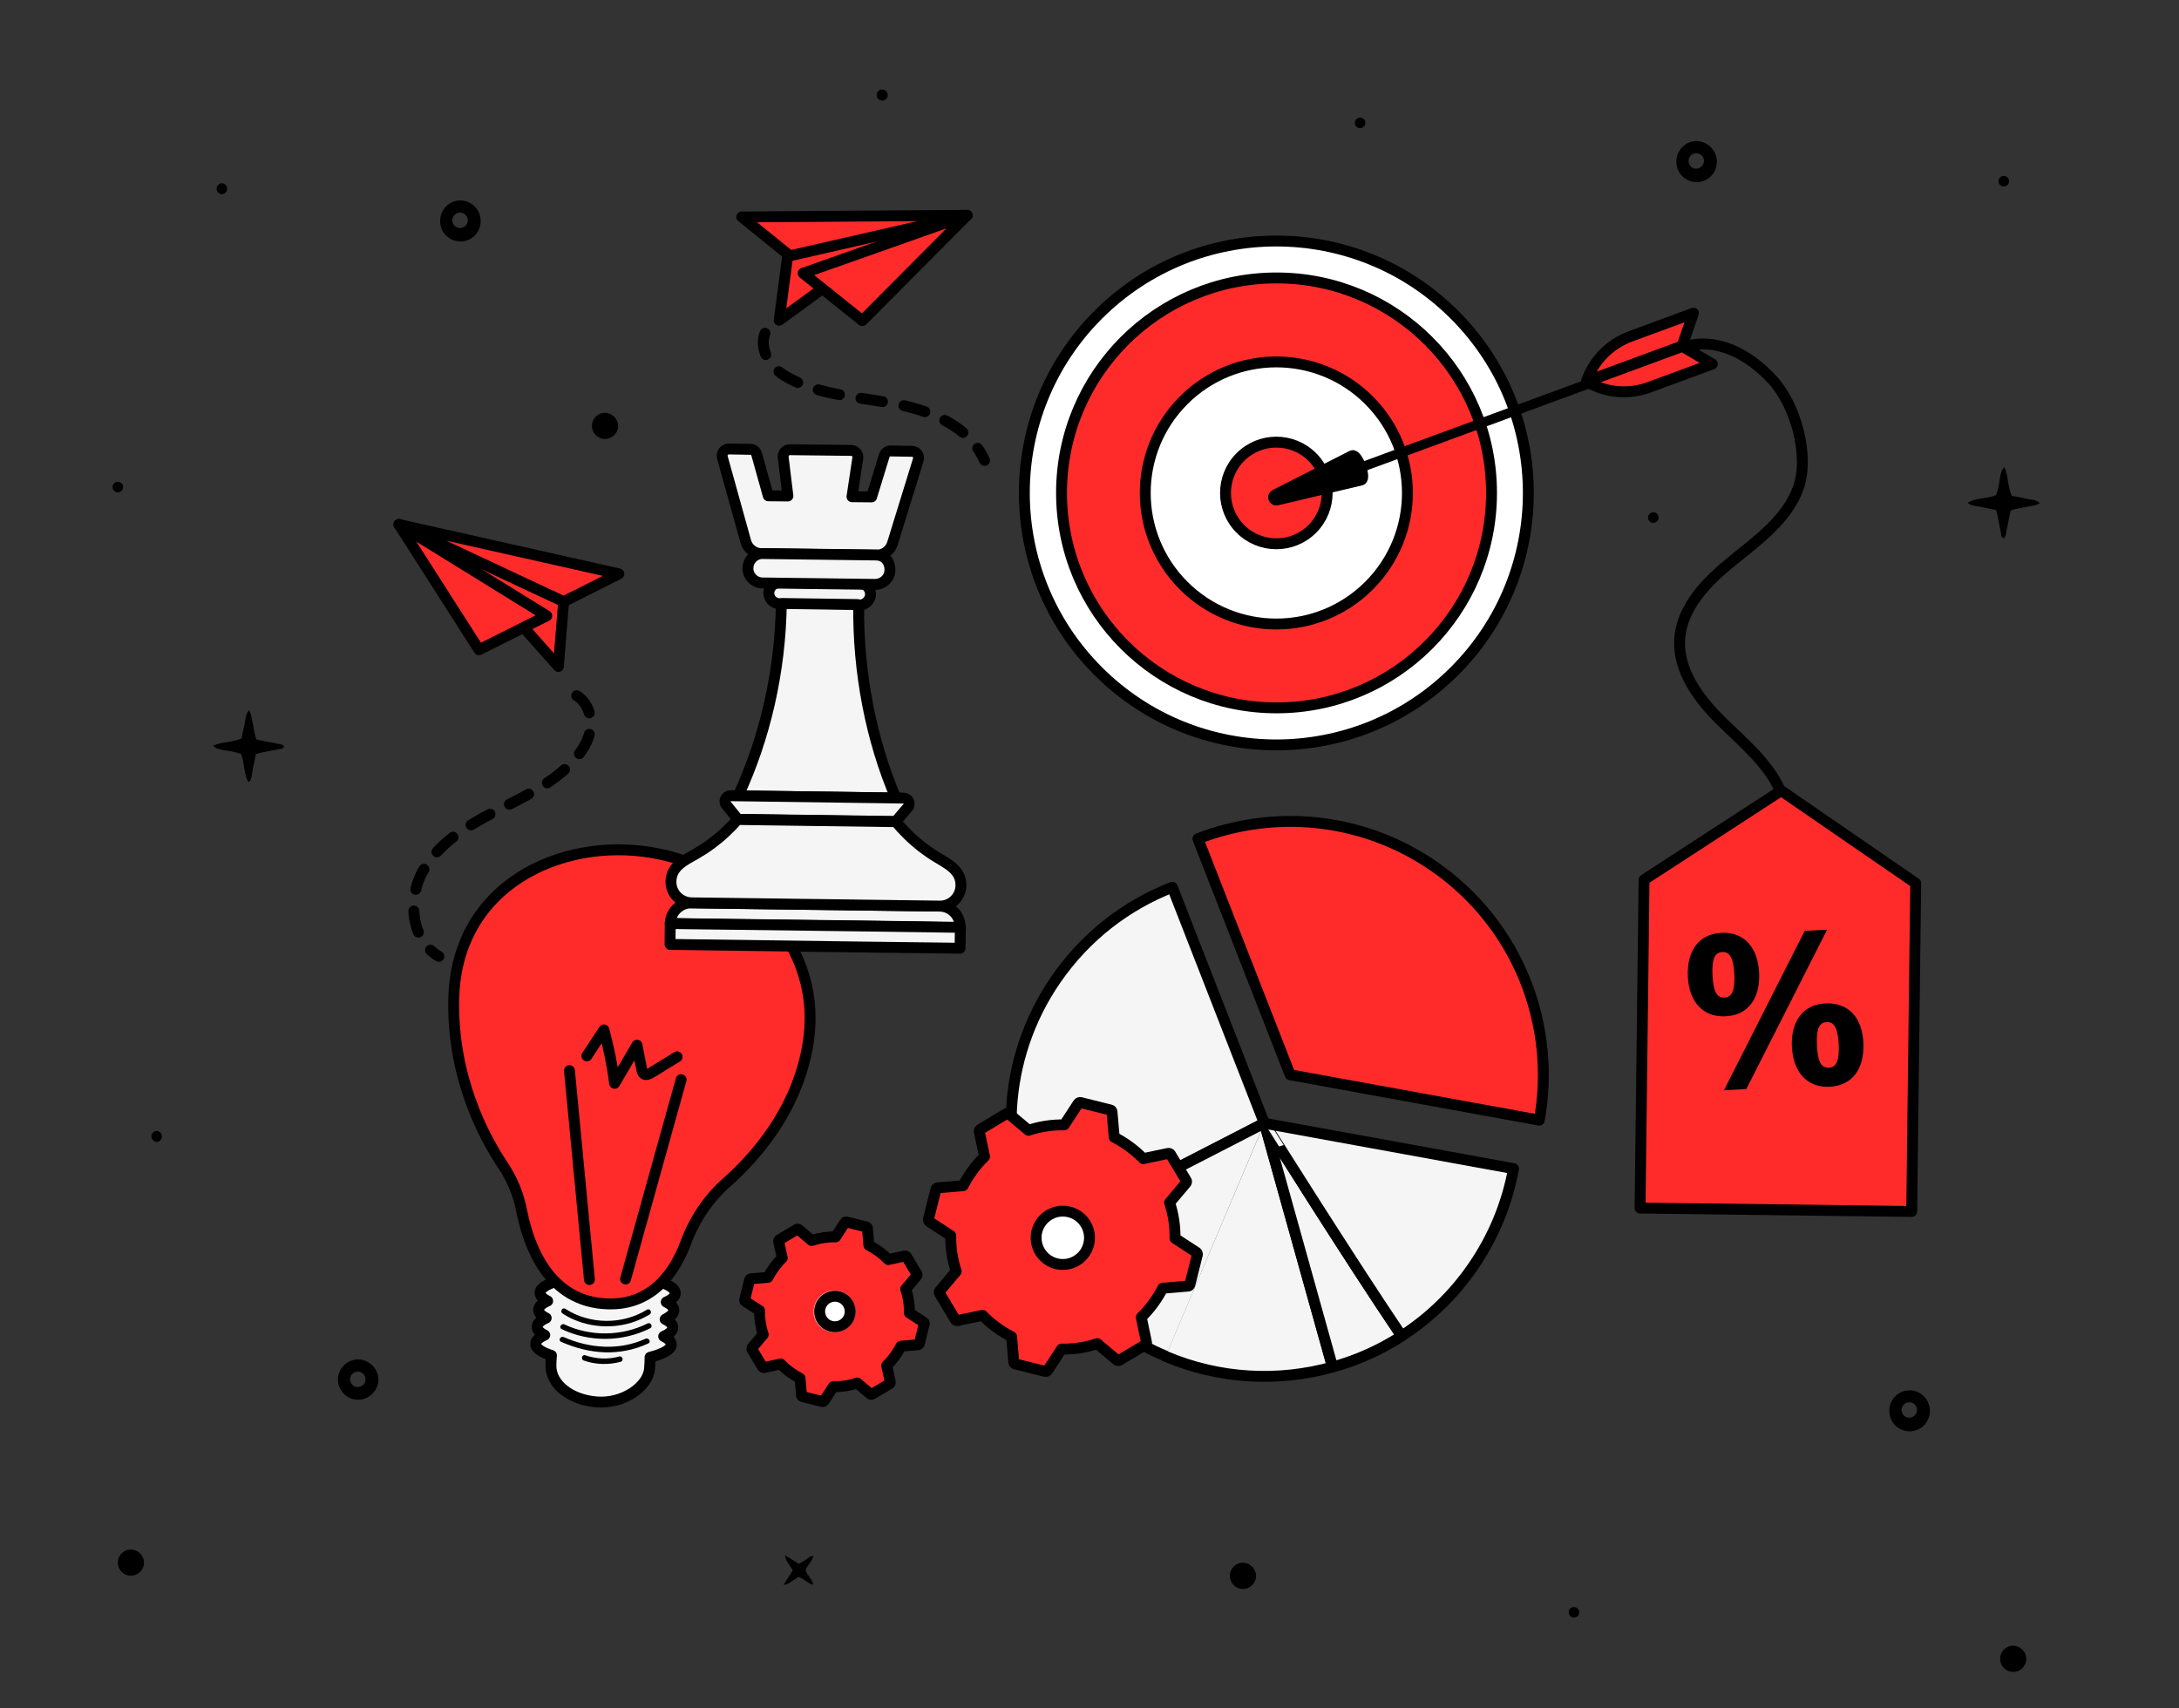 <?xml version="1.0" encoding="utf-8"?>
<!-- Generator: Adobe Illustrator 28.0.0, SVG Export Plug-In . SVG Version: 6.00 Build 0)  -->
<svg version="1.1" xmlns="http://www.w3.org/2000/svg" xmlns:xlink="http://www.w3.org/1999/xlink" x="0px" y="0px"
	 viewBox="0 0 1200 941" style="enable-background:new 0 0 1200 941;" xml:space="preserve">
<rect x="0" y="0" width="1200" height="941" fill="#333333" stroke="none"/>
<style type="text/css">
	.st0{fill:#F5F5F5;stroke:#000000;stroke-width:6;stroke-linecap:round;stroke-linejoin:round;stroke-miterlimit:10;}
	.st1{fill:#FF2B2B;stroke:#000000;stroke-width:6;stroke-linecap:round;stroke-linejoin:round;stroke-miterlimit:10;}
	.st2{opacity:0.56;fill:#FFFFFF;}
	.st3{fill:#FFFFFF;stroke:#000000;stroke-width:6;stroke-linecap:round;stroke-linejoin:round;stroke-miterlimit:10;}
	.st4{stroke:#000000;stroke-width:6;stroke-linecap:round;stroke-linejoin:round;stroke-miterlimit:10;}
	.st5{fill:none;stroke:#000000;stroke-width:6;stroke-linecap:round;stroke-linejoin:round;stroke-miterlimit:10;}
	.st6{fill:#FF2B2B;}
	
		.st7{fill:none;stroke:#000000;stroke-width:6;stroke-linecap:round;stroke-linejoin:round;stroke-miterlimit:10;stroke-dasharray:12;}
</style>
<g id="Capa_1">
	<path d="M156.5,411.1c-1.2-1.4-3-1.2-4.6-1.6c-1.8-0.5-3.8-0.7-5.6-1.1l-5.1-1.1c-0.4-1.1-0.7-2.1-0.9-3.2l-2-10.2
		c-0.3-1-0.7-1.9-1.2-2.7c-2.1,2.4-1.8,5.3-2.4,7.7c-0.7,2.4-1.1,5.2-1.6,7.8c-5,2.3-10.7,1.8-15.8,4c1.8,1.7,1.8,1.7,7.7,2.8
		c2.6,0.3,5.2,0.9,7.7,1.8c2.1,5,1.4,10.5,3.9,15.2c0,0.1,0.3,0.1,0.7,0.2c1.6-2.2,1.4-5,2-7.5c0.6-2.5,1.1-5.2,1.6-7.8
		c1.1-0.4,2.2-0.7,3.3-0.9l9.7-1.9C154.8,412.5,156,412.5,156.5,411.1z"/>
	<path d="M934,77.7L934,77.7c-5.9,0.2-10.7,5-10.8,11c0,0.1,0,0.2,0,0.3c-0.1,6.2,4.8,11.2,11,11.3c6.2,0.1,11.2-4.8,11.3-11v-0.7
		C945.2,82.5,940.1,77.6,934,77.7z M934.1,92.9c-2.3,0-4.2-1.9-4.2-4.3c0-2.3,1.9-4.2,4.3-4.2h0.4c2.3,0.3,3.9,2.2,3.8,4.5
		C938.2,91.1,936.3,92.9,934.1,92.9z"/>
	<path d="M253.2,110.4L253.2,110.4c-5.9,0.2-10.7,5-10.8,11c0,0.1,0,0.2,0,0.3c-0.1,6.2,4.8,11.2,11,11.3c6.2,0.1,11.2-4.8,11.3-11
		v-0.7C264.5,115.2,259.4,110.3,253.2,110.4z M253.3,125.6c-2.3,0-4.2-1.9-4.2-4.3c0-2.3,1.9-4.2,4.3-4.2h0.4
		c2.3,0.3,3.9,2.2,3.8,4.5C257.5,123.8,255.6,125.6,253.3,125.6z"/>
	<path d="M1051.3,765.8L1051.3,765.8c-5.9,0.2-10.7,5-10.8,11c0,0.1,0,0.2,0,0.3c-0.1,6.2,4.8,11.2,11,11.3
		c6.2,0.1,11.2-4.8,11.3-11v-0.7C1062.5,770.5,1057.4,765.6,1051.3,765.8z M1051.4,780.9c-2.3,0-4.2-1.9-4.2-4.3
		c0-2.3,1.9-4.2,4.3-4.2h0.4c2.3,0.3,3.9,2.2,3.8,4.5C1055.5,779.2,1053.6,780.9,1051.4,780.9z"/>
	<path d="M196.9,748.8c-5.9,0.2-10.7,5-10.8,10.9c-0.1,6,4.7,11.1,10.7,11.3c6.1,0.2,11.3-4.6,11.6-10.7v-0.7
		C208.1,753.5,203,748.7,196.9,748.8z M197,764c-2.3,0-4.2-1.9-4.2-4.3c0-2.3,1.9-4.2,4.3-4.2h0.4c2.3,0.3,3.9,2.2,3.8,4.5
		C201.2,762.2,199.3,764,197,764z"/>
	<path d="M436.6,865l-5.1,8c0.8-0.1,1.7-0.3,2.4-0.6l5.8-3.8c3,0.8,4.9,3.6,8.1,4.3c-0.4-3.3-3.4-5-4.1-8c0.7-2.7,3.4-4.6,4.3-7.8
		c-2-0.1-3,1.2-4.2,2l-3.8,2.3l-7.6-4.7c0.4,2.5,0.4,2.5,1.7,4.4L436.6,865L436.6,865z"/>
	<path d="M1103.5,296.5c1.4-1.2,1.2-3,1.6-4.6c0.5-1.8,0.7-3.8,1.1-5.6l1.1-5.1c1-0.4,2.1-0.7,3.2-0.9l10.2-2c1-0.3,1.9-0.7,2.7-1.2
		c-2.4-2.1-5.3-1.8-7.7-2.4c-2.4-0.7-5.2-1.1-7.8-1.6c-2.3-5-1.8-10.7-4-15.8c-1.7,1.8-1.7,1.8-2.8,7.7c-0.3,2.6-0.9,5.2-1.8,7.7
		c-5,2.1-10.5,1.4-15.2,3.9c-0.1,0-0.1,0.3-0.2,0.7c2.3,1.6,5,1.4,7.5,2c2.5,0.6,5.2,1.1,7.8,1.6c0.4,1.1,0.7,2.2,0.9,3.3
		c0.7,3.2,1.2,6.4,1.9,9.7C1102,294.8,1102,296,1103.5,296.5L1103.5,296.5z"/>
	<path d="M486,49.3c-1.7-0.1-3.1,1.2-3.2,2.9c-0.1,1.7,1.2,3.1,2.9,3.2c0.1,0,0.2,0,0.3,0c1.7-0.1,3-1.5,2.9-3.2
		C488.8,50.6,487.5,49.4,486,49.3z"/>
	<path d="M353.1,653c-1.7,0.1-3,1.5-2.9,3.2c0.1,1.5,1.3,2.8,2.9,2.9c1.7-0.1,3-1.5,2.9-3.2C355.9,654.3,354.7,653.1,353.1,653z"/>
	<path d="M86.3,622.9c-1.7,0.1-3,1.5-2.9,3.2c0.1,1.5,1.3,2.8,2.9,2.9c1.7-0.1,3-1.5,2.9-3.2C89.1,624.3,87.9,623,86.3,622.9z"/>
	<path d="M122.2,100.9c-1.7,0.1-3,1.5-2.9,3.2c0.1,1.5,1.3,2.8,2.9,2.9c1.7-0.1,3-1.5,2.9-3.2C125,102.2,123.7,101,122.2,100.9z"/>
	<path d="M1108.8,906.5c-4-0.1-7.3,3.1-7.3,7.1c-0.1,4,3.1,7.3,7.1,7.3c4,0.1,7.3-3.1,7.3-7.1c0,0,0,0,0,0v-0.1
		C1115.9,909.8,1112.7,906.6,1108.8,906.5z"/>
	<path d="M684.6,860.8c-4-0.1-7.3,3.1-7.3,7.1c-0.1,4,3.1,7.3,7.1,7.3c4,0.1,7.3-3.1,7.3-7.1c0,0,0,0,0,0V868
		C691.7,864.1,688.5,860.9,684.6,860.8z"/>
	<path d="M72.2,853.5c-4-0.1-7.3,3.1-7.3,7.1c-0.1,4,3.1,7.3,7.1,7.3c4,0.1,7.3-3.1,7.3-7.1c0,0,0,0,0,0v-0.1
		C79.3,856.9,76.2,853.7,72.2,853.5L72.2,853.5z"/>
	<path d="M333.3,227.4c-4-0.1-7.3,3.1-7.3,7.1c-0.1,4,3.1,7.3,7.1,7.3s7.3-3.1,7.3-7.1c0,0,0,0,0,0v-0.1
		C340.3,230.7,337.2,227.5,333.3,227.4L333.3,227.4z"/>
	<path d="M910.7,282.2c-1.6-0.1-3,1.1-3.1,2.7c-0.1,1.6,1.1,3,2.7,3.1c1.6,0.1,3-1.1,3.1-2.7l0,0
		C913.6,283.7,912.3,282.3,910.7,282.2z"/>
	<path d="M749.2,64.8c-1.6-0.1-3,1.1-3.1,2.7c-0.1,1.6,1.1,3,2.7,3.1c1.6,0.1,3-1.1,3.1-2.7l0,0C752.1,66.3,750.9,64.9,749.2,64.8z"
		/>
	<path d="M867,885.2c-1.6-0.1-3,1.1-3.1,2.7s1.1,3,2.7,3.1c1.6,0.1,3-1.1,3.1-2.7l0,0C869.9,886.7,868.6,885.3,867,885.2z"/>
	<path d="M1103.7,96.9c-1.6-0.1-3,1.1-3.1,2.7c-0.1,1.6,1.1,3,2.7,3.1c1.6,0.1,3-1.1,3.1-2.7l0,0C1106.6,98.4,1105.3,97,1103.7,96.9
		z"/>
	<path d="M65.1,265.4c-1.6-0.1-3,1.1-3.1,2.7c-0.1,1.6,1.1,3,2.7,3.1c1.6,0.1,3-1.1,3.1-2.7l0,0C67.9,266.9,66.7,265.5,65.1,265.4z"
		/>
</g>
<g id="_x32_">
	<g>
		<path class="st0" d="M645.6,488.7c-25.1,9.8-47.6,26.9-64.1,50.8c-30.2,43.8-31.9,98.8-9.2,143l124-63.8L645.6,488.7z"/>
		<path class="st0" d="M696.3,618.6l-124,63.8c10.2,19.8,25.2,37.5,44.9,51c7.9,5.5,16.2,10,24.8,13.6"/>
		<path class="st0" d="M641.9,747.1c29.6,12.6,62.1,14.2,91.9,5.9l-37.5-134.3"/>
		<path class="st1" d="M710.5,592l137.2,25c9.5-52.3-11.5-107.7-58.1-139.9c-39.6-27.3-88.2-31.3-129.9-15.1L710.5,592z"/>
		<path class="st0" d="M733.9,753c13.4-3.7,26.2-9.4,38.1-17.1c-29.7-43.9-75.6-117.2-75.6-117.2L733.9,753z"/>
		<path class="st0" d="M771.9,735.9c15-9.7,28.4-22.4,39.2-38.1c11.6-16.8,19-35.3,22.4-54.1l-137.2-25
			C696.3,618.6,742.2,691.9,771.9,735.9z"/>
	</g>
	<g>
		<g>
			<g>
				<g>
					<path class="st1" d="M526.1,726.9c0.3,0.4,0.8,0.6,1.2,0.5l13.8-2.9c4.6,4.7,10,8.7,16,11.8l1.2,14c0,0.5,0.4,0.9,0.9,1
						l16.4,4.1c0.5,0.1,1-0.1,1.3-0.5l7.7-11.8c6.8,0.1,13.4-0.9,19.7-3l10.8,9.1c0.4,0.3,0.9,0.4,1.3,0.1l14.5-8.7
						c0.4-0.3,0.6-0.8,0.5-1.2l-2.9-13.8c4.7-4.6,8.7-10,11.8-16l14-1.2c0.5,0,0.9-0.4,1-0.9l4.1-16.4c0.1-0.5-0.1-1-0.5-1.3
						l-11.8-7.7c0.1-6.8-0.9-13.4-3-19.7l9.1-10.8c0.3-0.4,0.4-0.9,0.1-1.3l-8.7-14.5c-0.3-0.4-0.8-0.6-1.2-0.5l-13.8,2.9
						c-4.6-4.7-10-8.7-16-11.8l-1.2-14c0-0.5-0.4-0.9-0.9-1l-16.4-4.1c-0.5-0.1-1,0.1-1.3,0.5l-7.7,11.8c-6.8-0.1-13.4,0.9-19.7,3
						l-10.8-9.1c-0.4-0.3-0.9-0.4-1.3-0.1l-14.5,8.7c-0.4,0.3-0.6,0.8-0.5,1.2l2.9,13.8c-4.7,4.6-8.7,10-11.8,16l-14,1.2
						c-0.5,0-0.9,0.4-1,0.9l-4.1,16.4c-0.1,0.5,0.1,1,0.5,1.3l11.8,7.7c-0.1,6.8,0.9,13.4,3,19.7l-9.1,10.8
						c-0.3,0.4-0.4,0.9-0.1,1.3L526.1,726.9z"/>
				</g>
				<path class="st2" d="M582.9,698.1c-8.2-1.2-14.5-8.2-14.6-16.8c0-9.4,7.6-17,16.9-17.1c4.5,0,8.8,1.7,12,4.9c3.2,3.2,5,7.5,5,12
					c0,9.4-7.6,17-16.9,17.1C584.6,698.3,583.7,698.3,582.9,698.1z M587.2,668.4c-0.6-0.1-1.3-0.1-1.9-0.1c-7.2,0-13,5.9-13,13.1
					c0,7.2,5.9,13,13.1,13c7.2,0,13-5.9,13-13.1c0-3.5-1.4-6.8-3.9-9.2C592.5,670.1,590,668.8,587.2,668.4z"/>
				<circle class="st3" cx="585.3" cy="681.8" r="14.7"/>
			</g>
		</g>
		<g>
			<g>
				<g>
					<path class="st1" d="M419.9,752.9c0.2,0.3,0.5,0.4,0.8,0.4l9.2-2c3.1,3.2,6.7,5.8,10.7,7.9l0.8,9.4c0,0.3,0.3,0.6,0.6,0.7
						l11,2.7c0.3,0.1,0.7-0.1,0.8-0.3l5.1-7.9c4.5,0.1,9-0.6,13.2-2l7.2,6.1c0.3,0.2,0.6,0.2,0.9,0.1l9.7-5.8
						c0.3-0.2,0.4-0.5,0.4-0.8l-2-9.2c3.2-3.1,5.8-6.7,7.9-10.7l9.4-0.8c0.3,0,0.6-0.3,0.7-0.6l2.7-11c0.1-0.3-0.1-0.7-0.3-0.8
						l-7.9-5.1c0.1-4.5-0.6-9-2-13.2l6.1-7.2c0.2-0.3,0.2-0.6,0.1-0.9l-5.8-9.7c-0.2-0.3-0.5-0.4-0.8-0.4l-9.2,2
						c-3.1-3.2-6.7-5.8-10.7-7.9l-0.8-9.4c0-0.3-0.3-0.6-0.6-0.7l-11-2.7c-0.3-0.1-0.7,0.1-0.8,0.3l-5.1,7.9c-4.5-0.1-9,0.6-13.2,2
						l-7.2-6.1c-0.3-0.2-0.6-0.2-0.9-0.1l-9.7,5.8c-0.3,0.2-0.4,0.5-0.4,0.8l2,9.2c-3.2,3.1-5.8,6.7-7.9,10.7l-9.4,0.8
						c-0.3,0-0.6,0.3-0.7,0.6l-2.7,11c-0.1,0.3,0.1,0.7,0.3,0.8l7.9,5.1c-0.1,4.5,0.6,9,2,13.2l-6.1,7.2c-0.2,0.3-0.2,0.6-0.1,0.9
						L419.9,752.9z"/>
				</g>
				<path class="st2" d="M457.9,733.8c-2.4-0.4-4.7-1.5-6.5-3.2c-2.2-2.2-3.4-5.1-3.4-8.2c0-6.4,5.2-11.6,11.5-11.6
					c6.4,0,11.6,5.2,11.6,11.5c0,3.1-1.2,6-3.4,8.2c-2.2,2.2-5.1,3.4-8.2,3.4C459,734,458.5,733.9,457.9,733.8z M460.8,713.9
					c-0.4-0.1-0.8-0.1-1.2-0.1c-4.7,0-8.5,3.9-8.5,8.6c0,2.3,0.9,4.4,2.5,6c1.6,1.6,3.8,2.5,6,2.5l0,0c2.3,0,4.4-0.9,6-2.5
					c1.6-1.6,2.5-3.8,2.5-6C468.1,718.1,464.9,714.5,460.8,713.9z"/>
			</g>
			<circle class="st3" cx="459.8" cy="722.4" r="8.4"/>
		</g>
	</g>
	<g>
		<g>
			
				<ellipse transform="matrix(0.707 -0.707 0.707 0.707 13.922 576.603)" class="st3" cx="703" cy="271.5" rx="138.8" ry="138.8"/>
			<g>
				<circle class="st1" cx="703" cy="271.5" r="118.4"/>
			</g>
			<g>
				
					<ellipse transform="matrix(0.707 -0.707 0.707 0.707 13.922 576.603)" class="st3" cx="703" cy="271.5" rx="72.2" ry="72.2"/>
			</g>
			<g>
				<ellipse transform="matrix(0.707 -0.707 0.707 0.707 13.922 576.603)" class="st1" cx="703" cy="271.5" rx="28" ry="28"/>
			</g>
		</g>
		<g>
			<rect x="830.7" y="125.8" transform="matrix(-0.345 -0.938 0.938 -0.345 909.246 1086.112)" width="5.3" height="200.3"/>
			<path class="st4" d="M744.7,251c2.8-1,7.8,12.4,4.9,13.4l-46.4,11c-1.7,0.4-2.6-2-1-2.8L744.7,251z"/>
			<path class="st1" d="M926.5,190.8l16.5,9.7l-34.7,12.8c-11.4,4.2-24,3.1-34.5-3.1l0,0L926.5,190.8z"/>
			<path class="st1" d="M926.3,190.6l6.3-18.1l-34.7,12.8c-11.4,4.2-20.3,13.3-24.2,24.7l0,0L926.3,190.6z"/>
		</g>
		<g>
			<polygon class="st1" points="903.2,665.4 1052.8,667.3 1055,486.5 980.9,435.5 905.4,484.6 			"/>
			<g>
				<path d="M968.8,536c0.6,13.9-6.1,23.3-18.6,23.8c-12.4,0.6-20.1-8.1-20.7-22c-0.6-14.1,6.1-23.4,18.6-24
					C960.6,513.3,968.1,521.9,968.8,536z M943.1,537.2c0.4,8.3,2.1,12.5,6.6,12.3c4.3-0.2,5.8-4.5,5.4-12.8
					c-0.4-8.4-2.2-12.5-6.6-12.3C944.1,524.6,942.7,528.7,943.1,537.2z M993.9,512.7l12.3-0.6l-44.5,87.8l-12.3,0.6L993.9,512.7z
					 M1026.2,574.6c0.6,14.1-6.1,23.4-18.6,24s-20.1-8.1-20.8-22.1c-0.6-13.9,6.1-23.3,18.6-23.8
					C1018.1,552.1,1025.6,560.7,1026.2,574.6z M1000.6,575.8c0.4,8.4,2.1,12.5,6.6,12.3c4.3-0.2,5.8-4.4,5.4-12.8
					c-0.4-8.3-2.2-12.5-6.6-12.3C1001.5,563.2,1000.2,567.5,1000.6,575.8z"/>
			</g>
		</g>
		<path class="st5" d="M927.4,191c18.3-5.4,35.8,4.2,48.6,18.1c12.9,13.8,20.7,42,14.3,59.8c-6.2,17-21.9,28.4-36,39.8
			S926,334.3,925,352.4c-0.9,17,10.3,32.3,22.4,44.3s26,23.1,33,38.7"/>
	</g>
	<g>
		<path class="st0" d="M371.1,721.7c0-1.6-1.5-3.2-4.2-4.5c3.2-1.4,5-3.1,5-4.9c0-5.4-16.7-9.8-37.2-9.8
			c-20.6-0.1-37.3,4.3-37.3,9.6c0,1.6,1.5,3.2,4.2,4.5c-3.2,1.4-5,3.1-5,4.9c0,1.6,1.5,3.2,4.2,4.5c-3.2,1.4-5,3.1-5,4.9
			c0,1.6,1.5,3.2,4.2,4.5c-3.2,1.4-5,3.1-5,4.9c0,2.4,3.3,4.6,8.7,6.3c-0.2,1.7-0.3,3.7-0.3,5.8c0,9.9,10.4,18.6,25.1,19.8
			c14.6,1.2,28.2-8.2,29.2-18.1c0.2-2.4,0.3-4.6,0.3-6.5c7.2-1.8,11.7-4.3,11.7-7c0-1.6-1.5-3.2-4.2-4.5c3.2-1.4,5-3.1,5-4.9
			c0-1.6-1.5-3.2-4.2-4.5C369.3,725.1,371.1,723.5,371.1,721.7z"/>
		<path class="st1" d="M287.3,667c-1.7-9-5.3-17.6-10.4-25.2c-10.9-16.4-28.1-49.2-27-92c1.6-62.2,59.1-88.6,108.9-80.2
			c49.8,8.4,96.1,49.8,85.9,107c-6.3,35.2-28.4,60.4-44.4,74.6c-10.2,9-17.9,20.5-22.6,33.2c-5.8,15.6-18,34.7-43.2,33.8
			C301.9,717.1,291,685.7,287.3,667z"/>
		<g>
			<g>
				<path d="M309.8,723.5c11,7.2,25.2,8.9,37.8,5.1c3.6-1.1,7.1-2.7,10.2-4.6c1.6-1,0.1-3.6-1.5-2.6c-13.6,8.4-31.6,8.2-45-0.5
					C309.7,719.9,308.2,722.5,309.8,723.5L309.8,723.5z"/>
			</g>
		</g>
		<g>
			<g>
				<path d="M309.3,732.1c15.3,7.3,33.6,7.2,48.8-0.5c1.7-0.9,0.2-3.5-1.5-2.6c-14.2,7.1-31.5,7.3-45.8,0.5
					C309.1,728.7,307.6,731.3,309.3,732.1L309.3,732.1z"/>
			</g>
		</g>
		<g>
			<g>
				<path d="M309,739.1c7.7,3.4,15.8,5.5,24.2,5.8c8.2,0.2,16.3-1.4,23.8-4.9c1.8-0.8,0.2-3.4-1.5-2.6c-14.4,6.6-30.8,5.4-45-0.9
					C308.7,735.7,307.2,738.3,309,739.1L309,739.1z"/>
			</g>
		</g>
		<g>
			<g>
				<path d="M321.5,749.4c6.5,2.3,13.6,2.5,20.3,0.7c1.9-0.5,1.1-3.4-0.8-2.9c-6.2,1.7-12.6,1.4-18.7-0.7
					C320.5,745.9,319.7,748.8,321.5,749.4L321.5,749.4z"/>
			</g>
		</g>
		<line class="st5" x1="313.6" y1="589.7" x2="324.6" y2="704.8"/>
		<line class="st5" x1="375.1" y1="594.7" x2="344.5" y2="704.5"/>
		<path class="st5" d="M323.2,581.6c3.1-4.8,6.3-9.5,9.4-14.3c2.6,9.7,4.6,19.5,5.9,29.4c4.1-7,8.2-14,12.3-21
			c0.9,4.4,1.7,8.8,2.6,13.3c0.2,1,0.5,2.1,1.3,2.6c1.2,0.7,2.7,0,3.9-0.7c4.8-2.9,9.5-5.9,14.3-8.8"/>
	</g>
	<g>
		<g>
			<path class="st0" d="M472.9,332.8c-0.5,37.4,6.8,74.8,20.5,106.8l-86.9-1.2c14.8-32,23.3-68.4,23.8-106.3L472.9,332.8z"/>
		</g>
		<g>
			<path class="st0" d="M497.6,439.6l-95.2-1.3c-2.4,0-3.9,2.5-2.8,4.6l6.8,8.4l86.9,1.2l7-8.2C501.4,442.2,500,439.6,497.6,439.6z"
				/>
		</g>
		<g>
			<path class="st0" d="M517.5,499.1l-136.7-1.8c-2.1,0-4.1,0.5-5.8,1.5c-3.5,2-5.8,5.6-5.9,9.9l11.5,0.2l11.5,0.2l113.6,1.5
				l11.5,0.2l11.5,0.2C529,504.4,523.9,499.2,517.5,499.1z"/>
		</g>
		<g>
			<polygon class="st0" points="471.6,510 369.1,508.7 369,520.2 471.5,521.6 528.7,522.3 528.9,510.8 			"/>
		</g>
		<g>
			<path class="st0" d="M515.8,472.1c-2.9-1.7-5.6-3.7-8.3-5.7c-2.6-2.1-5.2-4.3-7.5-6.6c-1.2-1.2-2.4-2.4-3.6-3.7
				c-0.4-0.5-3-3.5-3-3.5l-43.2-0.6l-0.4,0l-0.4,0l-43.2-0.6c0,0-2.7,2.9-3.1,3.4c-1.2,1.2-2.4,2.4-3.7,3.6c-2.4,2.3-5,4.4-7.7,6.4
				c-2.7,2-5.5,3.8-8.4,5.5c-6.3,3.6-13.7,6.9-13.8,15.3c-0.1,6.4,5,11.6,11.4,11.7l67.9,0.9l0.4,0l0.4,0l67.9,0.9
				c6.4,0.1,11.6-5,11.7-11.4C529.3,479.3,522,475.9,515.8,472.1z"/>
		</g>
		<g>
			<path class="st0" d="M479.4,327.3c0-2.8-1.9-5.1-4.4-5.7l0-0.1l-45.7-0.6c-3.2,0-5.8,2.5-5.9,5.7c0,3.2,2.5,5.8,5.7,5.9
				c0.4,0,0.9,0,1.3-0.1l41.9,0.6c0.4,0.1,0.8,0.2,1.3,0.2c0.4,0,0.9,0,1.3-0.1l0,0l0,0C477.4,332.3,479.4,330.1,479.4,327.3z"/>
		</g>
		<g>
			<path class="st0" d="M487,250.9l-7,22.8l-10.8-0.1l3.2-21.3c0.3-2.2-1.4-4.2-3.6-4.2l-16.9-0.2l-16.9-0.2c-2.2,0-3.9,1.9-3.7,4.1
				l2.6,21.4l-10.8-0.1l-6.4-22.9c-0.4-1.6-1.9-2.7-3.5-2.7l-11.8-0.2c-2.4,0-4.2,2.3-3.6,4.6l12.9,46.4c1.1,3.9,4.6,6.6,8.7,6.7
				l31.6,0.4l31.6,0.4c4.1,0.1,7.7-2.6,8.9-6.5l14.2-46c0.7-2.3-1-4.7-3.4-4.7l-11.8-0.2C488.9,248.3,487.5,249.4,487,250.9z"/>
		</g>
		<g>
			<path class="st0" d="M482.5,305.7l-62.4-0.8c-4.5-0.1-8.1,3.5-8.2,8c-0.1,4.4,3.5,8.1,7.9,8.2l0,0l62.1,0.8
				c0.6,0,1.2-0.1,1.8-0.2c3.6-0.8,6.4-3.9,6.4-7.8C490.2,310,487.8,305.8,482.5,305.7z"/>
		</g>
	</g>
	<g>
		<g>
			<g>
				<path class="st6" d="M433.8,140.9l-4.7,35.5l25.2-18.4l77.2-39.4l-59.7,5.5c0,0-30.4,7.4-32.1,8.9
					C438.1,134.3,433.8,140.9,433.8,140.9z"/>
				<path class="st5" d="M433.8,140.9l-4.7,35.5l25.2-18.4l77.2-39.4l-59.7,5.5c0,0-30.4,7.4-32.1,8.9
					C438.1,134.3,433.8,140.9,433.8,140.9z"/>
			</g>
			<polygon class="st1" points="408.5,119.5 532.6,118.6 435,140.9 			"/>
			<polygon class="st1" points="474.9,176.6 442.3,150.5 532.6,118.6 			"/>
		</g>
	</g>
	<g>
		<g>
			<g>
				<path class="st6" d="M310.4,331.4l-2.9,35.7l-20.7-23.3l-67-54.9l57.2,18c0,0,28.1,13.7,29.4,15.5
					C307.6,324.2,310.4,331.4,310.4,331.4z"/>
				<path class="st5" d="M310.4,331.4l-2.9,35.7l-20.7-23.3l-67-54.9l57.2,18c0,0,28.1,13.7,29.4,15.5
					C307.6,324.2,310.4,331.4,310.4,331.4z"/>
			</g>
			<g>
				<polygon class="st6" points="340.8,316.1 219.7,288.9 310.4,331.4 				"/>
				<polygon class="st5" points="340.8,316.1 219.7,288.9 310.4,331.4 				"/>
			</g>
			<g>
				<polygon class="st6" points="263.8,357.9 301.1,339.2 219.7,288.9 				"/>
				<polygon class="st5" points="263.8,357.9 301.1,339.2 219.7,288.9 				"/>
			</g>
		</g>
	</g>
	<path class="st7" d="M317.6,383.2c5.9,3.6,8.5,11.2,7.6,18.1s-4.9,12.9-9.6,18c-11.8,12.8-28.2,20.1-43.7,28.1
		c-15.5,8-31.2,17.7-39.4,33.1s-5.9,37.6,9.2,46.3"/>
	<path class="st7" d="M421.3,183.6c-2.1,5.3-0.5,11.6,2.9,16.2s8.4,7.8,13.6,10.2c17.7,8.3,37.9,8.9,57.1,12.8s39.4,12.9,47.3,30.8"
		/>
</g>
</svg>
